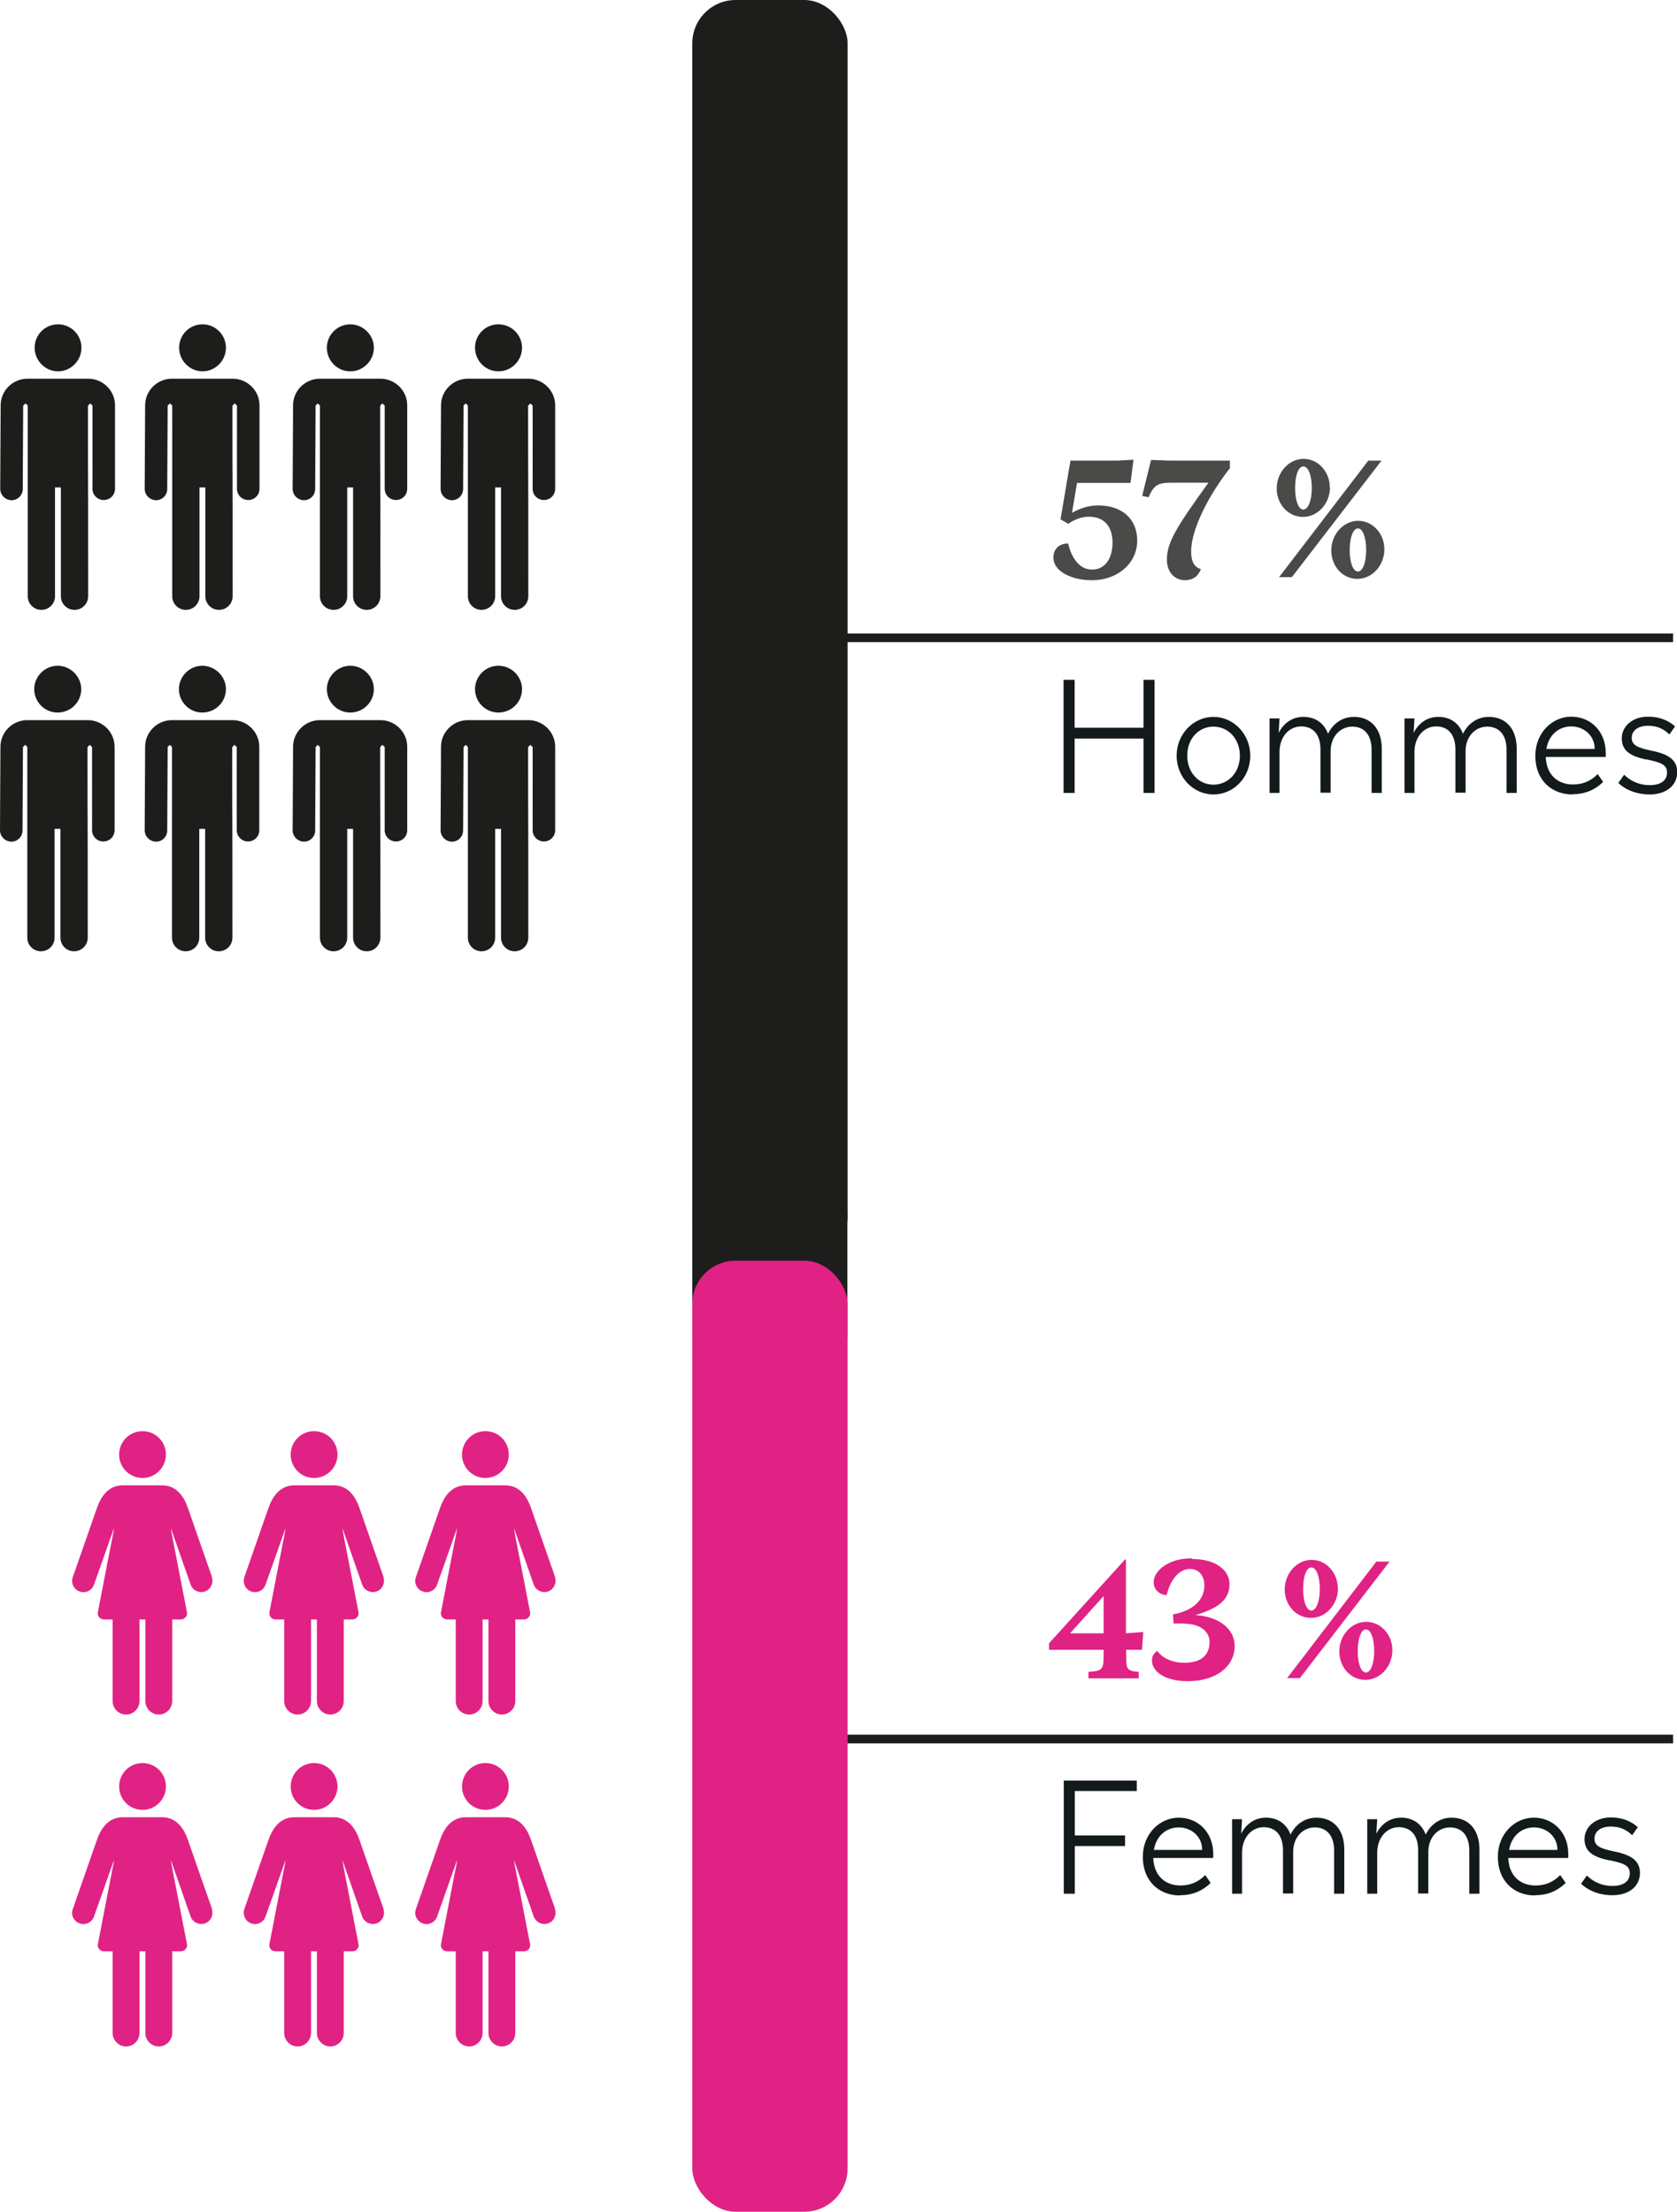 <?xml version="1.0" encoding="utf-8"?>
<svg xmlns="http://www.w3.org/2000/svg" id="Calque_2" data-name="Calque 2" viewBox="0 0 77.42 102.09">
  <defs>
    <style>
      .cls-1 {
        fill-rule: evenodd;
      }

      .cls-1, .cls-2 {
        fill: #1d1d1b;
      }

      .cls-3 {
        fill: #4a4a49;
      }

      .cls-4 {
        fill: #131a1c;
      }

      .cls-5 {
        fill: #e02285;
      }
    </style>
  </defs>
  <g id="Calque_1-2" data-name="Calque 1">
    <path class="cls-1" d="M38.71,62.13h-6.34c-.23,0-.41-.18-.41-.41v-5.83c0-.23,.18-.41,.41-.41h6.34c.23,0,.41,.18,.41,.41v5.83c0,.23-.18,.41-.41,.41"/>
    <g>
      <path class="cls-5" d="M51.98,71.97v3.42l.8-.06-.06,.82h-.73v.15c0,.75,0,.82,.58,.87v.3h-2.32v-.3c.68-.05,.7-.11,.7-.86v-.16h-2.52v-.3l3.51-3.87h.05Zm-1.03,1.7l-1.55,1.72h1.55v-1.72Z"/>
      <path class="cls-5" d="M55.04,71.96c1.02,0,1.72,.47,1.72,1.16,0,.75-.56,1.13-1.58,1.43,1.05,.06,1.82,.61,1.82,1.43,0,.92-.83,1.62-2.17,1.62-1.1,0-1.65-.48-1.65-.95,0-.2,.08-.32,.24-.45,.2,.27,.59,.55,1.26,.55,.78,0,1.16-.36,1.16-.96,0-.45-.37-.77-.95-.83-.16-.02-.38-.03-.71-.02l-.03-.42c1.14-.22,1.45-.83,1.45-1.34,0-.44-.24-.76-.67-.76-.24,0-.51,.12-.74,.44-.14,.2-.26,.46-.33,.77-.36-.02-.6-.28-.6-.59,0-.43,.41-.8,.92-.98,.3-.1,.56-.13,.85-.13Z"/>
      <path class="cls-5" d="M61.77,73.31c0,.76-.57,1.37-1.25,1.37s-1.21-.59-1.21-1.31c0-.76,.57-1.37,1.24-1.37s1.21,.59,1.21,1.31Zm-1.76,4.15h-.59l4.12-5.38h.61l-4.14,5.38Zm.92-4.11c0-.59-.16-1-.39-1s-.38,.41-.38,1,.16,.99,.38,.99,.39-.41,.39-.99Zm3.35,2.82c0,.76-.57,1.37-1.25,1.37s-1.2-.59-1.2-1.31c0-.76,.57-1.37,1.24-1.37s1.21,.59,1.21,1.31Zm-.84,.04c0-.59-.16-1-.38-1s-.38,.41-.38,1,.16,.99,.38,.99,.38-.41,.38-.99Z"/>
    </g>
    <g>
      <path class="cls-3" d="M49.42,21.26h2.2l.71-.04-.14,1.07h-2.47l-.23,1.38c.45-.25,.83-.34,1.2-.34,1.08,0,1.81,.59,1.81,1.63s-.91,1.82-2.07,1.82c-.37,0-.68-.04-1.02-.17-.49-.19-.78-.5-.78-.88,0-.4,.29-.65,.68-.64,.08,.32,.19,.58,.34,.78,.23,.31,.48,.42,.78,.42,.56,0,.93-.48,.93-1.25,0-.71-.36-1.19-1.1-1.19-.3,0-.66,.12-.94,.33l-.36-.21,.46-2.72Z"/>
      <path class="cls-3" d="M54.99,25.45c0,.5,.16,.73,.45,.82-.11,.28-.31,.51-.75,.51-.41,0-.82-.32-.82-.95,0-.78,.43-1.49,1.92-3.55h-1.53c-.69,0-.96,0-1.23,.67l-.3-.06,.41-1.66,.85,.03h2.79v.35c-.91,1.15-1.79,2.78-1.79,3.84Z"/>
      <path class="cls-3" d="M61.4,22.49c0,.76-.57,1.37-1.25,1.37s-1.21-.59-1.21-1.31c0-.76,.57-1.37,1.24-1.37s1.21,.59,1.21,1.31Zm-1.76,4.15h-.59l4.12-5.38h.61l-4.14,5.38Zm.92-4.11c0-.59-.16-1-.39-1s-.38,.41-.38,1,.16,.99,.38,.99,.39-.41,.39-.99Zm3.35,2.82c0,.76-.57,1.37-1.25,1.37s-1.2-.59-1.2-1.31c0-.76,.57-1.37,1.24-1.37s1.21,.59,1.21,1.31Zm-.84,.04c0-.59-.16-1-.38-1s-.38,.41-.38,1,.16,.99,.38,.99,.38-.41,.38-.99Z"/>
    </g>
    <g>
      <path class="cls-4" d="M53.3,31.38v5.22h-.51v-2.51h-3.18v2.51h-.51v-5.22h.51v2.21h3.18v-2.21h.51Z"/>
      <path class="cls-4" d="M57.72,34.88c0,1-.76,1.79-1.7,1.79s-1.7-.8-1.7-1.79,.77-1.79,1.7-1.79,1.7,.8,1.7,1.79Zm-.48,0c0-.79-.55-1.34-1.22-1.34s-1.21,.54-1.21,1.34,.55,1.34,1.21,1.34,1.22-.54,1.22-1.34Z"/>
      <path class="cls-4" d="M59.07,36.6h-.46v-3.44h.46l-.04,.67c.23-.46,.64-.74,1.14-.74,.55,0,.95,.28,1.14,.78,.23-.48,.67-.78,1.19-.78,.78,0,1.29,.54,1.29,1.47v2.04h-.47v-2c0-.69-.35-1.06-.89-1.06s-1,.44-1,1.13v1.92h-.47v-1.99c0-.7-.34-1.07-.89-1.07s-1,.47-1,1.18v1.88Z"/>
      <path class="cls-4" d="M65.3,36.6h-.46v-3.44h.46l-.04,.67c.23-.46,.64-.74,1.14-.74,.55,0,.95,.28,1.14,.78,.23-.48,.67-.78,1.19-.78,.78,0,1.29,.54,1.29,1.47v2.04h-.47v-2c0-.69-.35-1.06-.89-1.06s-1,.44-1,1.13v1.92h-.47v-1.99c0-.7-.34-1.07-.89-1.07s-1,.47-1,1.18v1.88Z"/>
      <path class="cls-4" d="M72.59,36.67c-.91,0-1.71-.61-1.71-1.79,0-1.04,.77-1.8,1.66-1.8s1.59,.68,1.59,1.67v.19h-2.77c.04,.91,.64,1.27,1.25,1.27,.43,0,.8-.13,1.15-.48l.25,.36c-.38,.38-.86,.57-1.41,.57Zm-1.21-2.1h2.24c0-.63-.51-1.04-1.08-1.04s-1.04,.38-1.15,1.04Z"/>
      <path class="cls-4" d="M76,35.06c-.69-.15-1.13-.38-1.13-.98,0-.56,.5-1,1.21-1,.41,0,.86,.1,1.25,.45l-.26,.37c-.33-.32-.66-.4-.99-.4-.46,0-.75,.22-.75,.56s.29,.46,.87,.58c.68,.14,1.23,.35,1.23,1,0,.58-.46,1.03-1.28,1.03-.46,0-1.01-.13-1.44-.53l.27-.38c.4,.39,.84,.48,1.18,.48,.5,0,.8-.2,.8-.59s-.37-.47-.95-.6Z"/>
    </g>
    <g>
      <path class="cls-4" d="M49.11,87.41v-5.22h3.37v.48h-2.86v2.05h2.32v.49h-2.32v2.2h-.51Z"/>
      <path class="cls-4" d="M54.47,87.49c-.91,0-1.71-.61-1.71-1.79,0-1.04,.77-1.8,1.66-1.8s1.59,.68,1.59,1.67v.19h-2.77c.04,.91,.64,1.27,1.25,1.27,.43,0,.8-.13,1.15-.48l.25,.36c-.38,.38-.86,.57-1.41,.57Zm-1.21-2.1h2.24c0-.63-.51-1.04-1.08-1.04s-1.04,.38-1.15,1.04Z"/>
      <path class="cls-4" d="M57.34,87.41h-.46v-3.44h.46l-.04,.67c.23-.46,.64-.74,1.14-.74,.55,0,.95,.28,1.14,.78,.23-.48,.67-.78,1.19-.78,.78,0,1.29,.54,1.29,1.47v2.04h-.47v-2c0-.69-.35-1.06-.89-1.06s-1,.44-1,1.13v1.92h-.47v-1.99c0-.7-.34-1.07-.89-1.07s-1,.47-1,1.18v1.88Z"/>
      <path class="cls-4" d="M63.58,87.41h-.46v-3.44h.46l-.04,.67c.23-.46,.64-.74,1.14-.74,.55,0,.95,.28,1.14,.78,.23-.48,.67-.78,1.19-.78,.78,0,1.29,.54,1.29,1.47v2.04h-.47v-2c0-.69-.35-1.06-.89-1.06s-1,.44-1,1.13v1.92h-.47v-1.99c0-.7-.34-1.07-.89-1.07s-1,.47-1,1.18v1.88Z"/>
      <path class="cls-4" d="M70.86,87.49c-.91,0-1.71-.61-1.71-1.79,0-1.04,.77-1.8,1.66-1.8s1.59,.68,1.59,1.67v.19h-2.77c.04,.91,.64,1.27,1.25,1.27,.43,0,.8-.13,1.15-.48l.25,.36c-.38,.38-.86,.57-1.41,.57Zm-1.2-2.1h2.24c0-.63-.51-1.04-1.08-1.04s-1.04,.38-1.15,1.04Z"/>
      <path class="cls-4" d="M74.28,85.87c-.69-.15-1.13-.38-1.13-.98,0-.56,.5-1,1.21-1,.41,0,.86,.1,1.25,.45l-.26,.37c-.33-.32-.66-.4-.99-.4-.46,0-.75,.22-.75,.56s.29,.46,.87,.58c.68,.14,1.23,.35,1.23,1,0,.58-.46,1.03-1.28,1.03-.46,0-1.01-.13-1.44-.53l.27-.38c.4,.39,.84,.48,1.18,.48,.5,0,.8-.2,.8-.59s-.37-.47-.95-.6Z"/>
    </g>
    <rect class="cls-2" x="38.36" y="80.07" width="38.88" height=".4"/>
    <rect class="cls-2" x="38.36" y="29.24" width="38.88" height=".4"/>
    <path class="cls-5" d="M17.71,88.12s-.96-2.74-1.11-3.18c-.24-.7-.64-1.06-1.2-1.06h-1.81c-.55,0-.96,.36-1.2,1.06-.15,.43-1.1,3.15-1.11,3.18-.09,.27,.05,.57,.32,.66,.27,.1,.57-.05,.66-.32,.03-.09,.6-1.68,.92-2.6-.03,.27,.06-.29-.74,3.87-.04,.18,.1,.34,.28,.34h.4v3.77c0,.34,.28,.62,.62,.62s.62-.28,.62-.62v-3.77h.27v3.77c0,.34,.28,.62,.62,.62s.62-.28,.62-.62v-3.77h.4c.18,0,.32-.17,.28-.34-.8-4.12-.71-3.64-.74-3.87,.32,.92,.88,2.51,.91,2.6,.1,.27,.39,.41,.66,.32,.27-.09,.41-.39,.32-.66"/>
    <path class="cls-5" d="M15.58,82.46c0,.59-.48,1.08-1.08,1.08s-1.08-.48-1.08-1.08,.48-1.08,1.08-1.08,1.08,.48,1.08,1.08"/>
    <path class="cls-5" d="M25.63,88.12s-.96-2.74-1.11-3.18c-.24-.7-.64-1.06-1.2-1.06h-1.81c-.56,0-.96,.36-1.2,1.06-.15,.43-1.1,3.15-1.11,3.18-.1,.27,.05,.57,.32,.66,.27,.1,.57-.05,.66-.32,.03-.09,.6-1.68,.92-2.6-.03,.27,.06-.29-.74,3.87-.04,.18,.1,.34,.28,.34h.4v3.77c0,.34,.28,.62,.62,.62s.62-.28,.62-.62v-3.77h.27v3.77c0,.34,.28,.62,.62,.62s.62-.28,.62-.62v-3.77h.4c.18,0,.32-.17,.28-.34-.8-4.12-.71-3.64-.74-3.87,.32,.92,.88,2.51,.91,2.6,.1,.27,.39,.41,.66,.32,.27-.09,.41-.39,.32-.66"/>
    <path class="cls-5" d="M23.49,82.46c0,.59-.48,1.08-1.08,1.08s-1.08-.48-1.08-1.08,.48-1.08,1.08-1.08,1.08,.48,1.08,1.08"/>
    <path class="cls-5" d="M9.79,88.12s-.96-2.74-1.11-3.18c-.24-.7-.64-1.06-1.2-1.06h-1.81c-.56,0-.96,.36-1.2,1.06-.15,.43-1.1,3.15-1.11,3.18-.1,.27,.05,.57,.32,.66,.27,.1,.57-.05,.66-.32,.03-.09,.6-1.68,.92-2.6-.03,.27,.06-.29-.74,3.87-.04,.18,.1,.34,.28,.34h.4v3.77c0,.34,.28,.62,.62,.62s.62-.28,.62-.62v-3.77h.27v3.77c0,.34,.28,.62,.62,.62s.62-.28,.62-.62v-3.77h.4c.18,0,.32-.17,.28-.34-.8-4.12-.71-3.64-.74-3.87,.32,.92,.88,2.51,.91,2.6,.09,.27,.39,.41,.66,.32,.27-.09,.41-.39,.32-.66"/>
    <path class="cls-5" d="M7.66,82.46c0,.59-.48,1.08-1.08,1.08s-1.08-.48-1.08-1.08,.48-1.08,1.08-1.08,1.08,.48,1.08,1.08"/>
    <path class="cls-5" d="M17.71,72.8s-.96-2.74-1.11-3.18c-.24-.7-.64-1.06-1.2-1.06h-1.81c-.55,0-.96,.36-1.2,1.06-.15,.43-1.1,3.15-1.11,3.18-.09,.27,.05,.57,.32,.66,.27,.1,.57-.05,.66-.32,.03-.09,.6-1.68,.92-2.6-.03,.27,.06-.29-.74,3.87-.04,.18,.1,.34,.28,.34h.4v3.77c0,.34,.28,.62,.62,.62s.62-.28,.62-.62v-3.77h.27v3.77c0,.34,.28,.62,.62,.62s.62-.28,.62-.62v-3.77h.4c.18,0,.32-.17,.28-.34-.8-4.12-.71-3.64-.74-3.87,.32,.92,.88,2.51,.91,2.6,.1,.27,.39,.41,.66,.32s.41-.39,.32-.66"/>
    <path class="cls-5" d="M15.58,67.14c0,.59-.48,1.08-1.08,1.08s-1.08-.48-1.08-1.08,.48-1.08,1.08-1.08,1.08,.48,1.08,1.08"/>
    <path class="cls-5" d="M25.63,72.8s-.96-2.74-1.11-3.18c-.24-.7-.64-1.06-1.2-1.06h-1.81c-.56,0-.96,.36-1.2,1.06-.15,.43-1.1,3.15-1.11,3.18-.1,.27,.05,.57,.32,.66,.27,.1,.57-.05,.66-.32,.03-.09,.6-1.68,.92-2.6-.03,.27,.06-.29-.74,3.87-.04,.18,.1,.34,.28,.34h.4v3.77c0,.34,.28,.62,.62,.62s.62-.28,.62-.62v-3.77h.27v3.77c0,.34,.28,.62,.62,.62s.62-.28,.62-.62v-3.77h.4c.18,0,.32-.17,.28-.34-.8-4.12-.71-3.64-.74-3.87,.32,.92,.88,2.51,.91,2.6,.1,.27,.39,.41,.66,.32,.27-.1,.41-.39,.32-.66"/>
    <path class="cls-5" d="M23.49,67.14c0,.59-.48,1.08-1.08,1.08s-1.08-.48-1.08-1.08,.48-1.08,1.08-1.08,1.08,.48,1.08,1.08"/>
    <path class="cls-5" d="M9.79,72.8s-.96-2.74-1.11-3.18c-.24-.7-.64-1.06-1.2-1.06h-1.81c-.56,0-.96,.36-1.2,1.06-.15,.43-1.1,3.15-1.11,3.18-.1,.27,.05,.57,.32,.66,.27,.1,.57-.05,.66-.32,.03-.09,.6-1.68,.92-2.6-.03,.27,.06-.29-.74,3.87-.04,.18,.1,.34,.28,.34h.4v3.77c0,.34,.28,.62,.62,.62s.62-.28,.62-.62v-3.77h.27v3.77c0,.34,.28,.62,.62,.62s.62-.28,.62-.62v-3.77h.4c.18,0,.32-.17,.28-.34-.8-4.12-.71-3.64-.74-3.87,.32,.92,.88,2.51,.91,2.6,.09,.27,.39,.41,.66,.32,.27-.1,.41-.39,.32-.66"/>
    <path class="cls-5" d="M7.66,67.14c0,.59-.48,1.08-1.08,1.08s-1.08-.48-1.08-1.08,.48-1.08,1.08-1.08,1.08,.48,1.08,1.08"/>
    <path class="cls-2" d="M17.59,33.24h-2.82c-.68,0-1.24,.55-1.24,1.23l-.02,3.85c0,.29,.23,.52,.52,.53h0c.29,0,.52-.23,.52-.52l.02-3.85h0s.1-.1,.1-.1l.1,.1v8.8c0,.35,.28,.63,.63,.63s.63-.28,.63-.63v-5.02h.27v5.02c0,.35,.28,.63,.63,.63s.63-.28,.63-.63c0-8.31-.01-3.56-.01-8.79l.1-.11,.11,.1v3.84c0,.29,.23,.52,.52,.52h0c.29,0,.52-.23,.52-.52v-3.85s0,0,0,0c0-.68-.56-1.23-1.24-1.23"/>
    <path class="cls-2" d="M17.26,31.81c0,.6-.49,1.08-1.09,1.08s-1.08-.49-1.08-1.08,.49-1.08,1.08-1.08,1.09,.49,1.09,1.08"/>
    <path class="cls-2" d="M10.76,33.24h-2.82c-.68,0-1.24,.55-1.24,1.23l-.02,3.85c0,.29,.23,.52,.52,.53h0c.29,0,.52-.23,.52-.52l.02-3.85h0s.1-.1,.1-.1l.1,.1v8.8c0,.35,.28,.63,.63,.63s.63-.28,.63-.63v-5.02h.27v5.02c0,.35,.28,.63,.63,.63s.63-.28,.63-.63c0-8.31-.01-3.56-.01-8.79l.1-.11,.11,.1v3.84c0,.29,.23,.52,.52,.52h0c.29,0,.52-.23,.52-.52v-3.85s0,0,0,0c0-.68-.56-1.23-1.24-1.23"/>
    <path class="cls-2" d="M10.43,31.81c0,.6-.49,1.08-1.09,1.08s-1.08-.49-1.08-1.08,.49-1.08,1.08-1.08,1.09,.49,1.09,1.08"/>
    <path class="cls-2" d="M4.07,33.24H1.26c-.68,0-1.24,.55-1.24,1.23L0,38.32c0,.29,.23,.52,.52,.53h0c.29,0,.52-.23,.52-.52l.02-3.85h0s.1-.1,.1-.1l.1,.1v8.8c0,.35,.28,.63,.63,.63s.63-.28,.63-.63v-5.02h.27v5.02c0,.35,.28,.63,.63,.63s.63-.28,.63-.63c0-8.31-.01-3.56-.01-8.79l.1-.11,.11,.1v3.84c0,.29,.23,.52,.52,.52h0c.29,0,.52-.23,.52-.52v-3.85s0,0,0,0c0-.68-.56-1.23-1.24-1.23"/>
    <path class="cls-2" d="M3.75,31.81c0,.6-.49,1.08-1.09,1.08s-1.08-.49-1.08-1.08,.49-1.08,1.08-1.08,1.09,.49,1.09,1.08"/>
    <path class="cls-2" d="M24.42,33.24h-2.82c-.68,0-1.24,.55-1.24,1.23l-.02,3.85c0,.29,.23,.52,.52,.53h0c.29,0,.52-.23,.52-.52l.02-3.85h0s.1-.1,.1-.1l.1,.1v8.8c0,.35,.28,.63,.63,.63s.63-.28,.63-.63v-5.02h.27v5.02c0,.35,.28,.63,.63,.63s.63-.28,.63-.63c0-8.31-.01-3.56-.01-8.79l.1-.11,.11,.1v3.84c0,.29,.23,.52,.52,.52s.52-.23,.52-.52v-3.85s0,0,0,0c0-.68-.56-1.23-1.24-1.23"/>
    <path class="cls-2" d="M24.1,31.81c0,.6-.49,1.08-1.09,1.08s-1.08-.49-1.08-1.08,.48-1.08,1.08-1.08,1.09,.49,1.09,1.08"/>
    <path class="cls-2" d="M10.76,17.48h-2.82c-.68,0-1.24,.55-1.24,1.23l-.02,3.85c0,.29,.23,.52,.52,.53h0c.29,0,.52-.23,.52-.52l.02-3.85h0s.11-.1,.11-.1l.1,.1v8.8c0,.35,.28,.63,.63,.63s.63-.28,.63-.63v-5.02h.27v5.02c0,.35,.28,.63,.63,.63s.63-.28,.63-.63c0-8.3-.01-3.56-.01-8.79l.1-.11,.11,.1v3.84c0,.29,.23,.52,.52,.52h0c.29,0,.52-.23,.52-.52v-3.85s0,0,0,0c0-.68-.56-1.23-1.24-1.23"/>
    <path class="cls-2" d="M10.43,16.05c0,.6-.49,1.09-1.08,1.09s-1.08-.49-1.08-1.09,.48-1.08,1.08-1.08,1.08,.49,1.08,1.08"/>
    <path class="cls-2" d="M4.08,17.48H1.27c-.68,0-1.24,.55-1.24,1.23l-.02,3.85c0,.29,.23,.52,.52,.53h0c.29,0,.52-.23,.52-.52l.02-3.85h0s.11-.1,.11-.1l.1,.1v8.8c0,.35,.28,.63,.63,.63s.63-.28,.63-.63v-5.02h.27v5.02c0,.35,.28,.63,.63,.63s.63-.28,.63-.63c0-8.3-.01-3.56-.01-8.79l.1-.11,.11,.1v3.84c0,.29,.23,.52,.52,.52h0c.29,0,.52-.23,.52-.52v-3.85s0,0,0,0c0-.68-.56-1.23-1.24-1.23"/>
    <path class="cls-2" d="M3.76,16.05c0,.6-.49,1.09-1.08,1.09s-1.08-.49-1.08-1.09,.48-1.08,1.08-1.08,1.08,.49,1.08,1.08"/>
    <path class="cls-2" d="M17.59,17.48h-2.82c-.68,0-1.24,.55-1.24,1.23l-.02,3.85c0,.29,.23,.52,.52,.53h0c.29,0,.52-.23,.52-.52l.02-3.85h0s.1-.1,.1-.1l.1,.1v8.8c0,.35,.28,.63,.63,.63s.63-.28,.63-.63v-5.02h.27v5.02c0,.35,.28,.63,.63,.63s.63-.28,.63-.63c0-8.3-.01-3.56-.01-8.79l.1-.11,.11,.1v3.84c0,.29,.23,.52,.52,.52h0c.29,0,.52-.23,.52-.52v-3.85s0,0,0,0c0-.68-.56-1.23-1.24-1.23"/>
    <path class="cls-2" d="M17.26,16.05c0,.6-.49,1.09-1.09,1.09s-1.08-.49-1.08-1.09,.49-1.08,1.08-1.08,1.09,.49,1.09,1.08"/>
    <path class="cls-2" d="M24.42,17.48h-2.82c-.68,0-1.24,.55-1.24,1.23l-.02,3.85c0,.29,.23,.52,.52,.53h0c.29,0,.52-.23,.52-.52l.02-3.85h0s.1-.1,.1-.1l.1,.1v8.8c0,.35,.28,.63,.63,.63s.63-.28,.63-.63v-5.02h.27v5.02c0,.35,.28,.63,.63,.63s.63-.28,.63-.63c0-8.3-.01-3.56-.01-8.79l.1-.11,.11,.1v3.84c0,.29,.23,.52,.52,.52,.29,0,.52-.23,.52-.52v-3.85s0,0,0,0c0-.68-.56-1.23-1.24-1.23"/>
    <path class="cls-2" d="M24.1,16.05c0,.6-.49,1.09-1.09,1.09s-1.08-.49-1.08-1.09,.48-1.08,1.08-1.08,1.09,.49,1.09,1.08"/>
    <rect class="cls-2" x="31.96" width="7.17" height="58.19" rx="2" ry="2"/>
    <rect class="cls-5" x="31.96" y="58.19" width="7.17" height="43.9" rx="2" ry="2"/>
  </g>
</svg>
